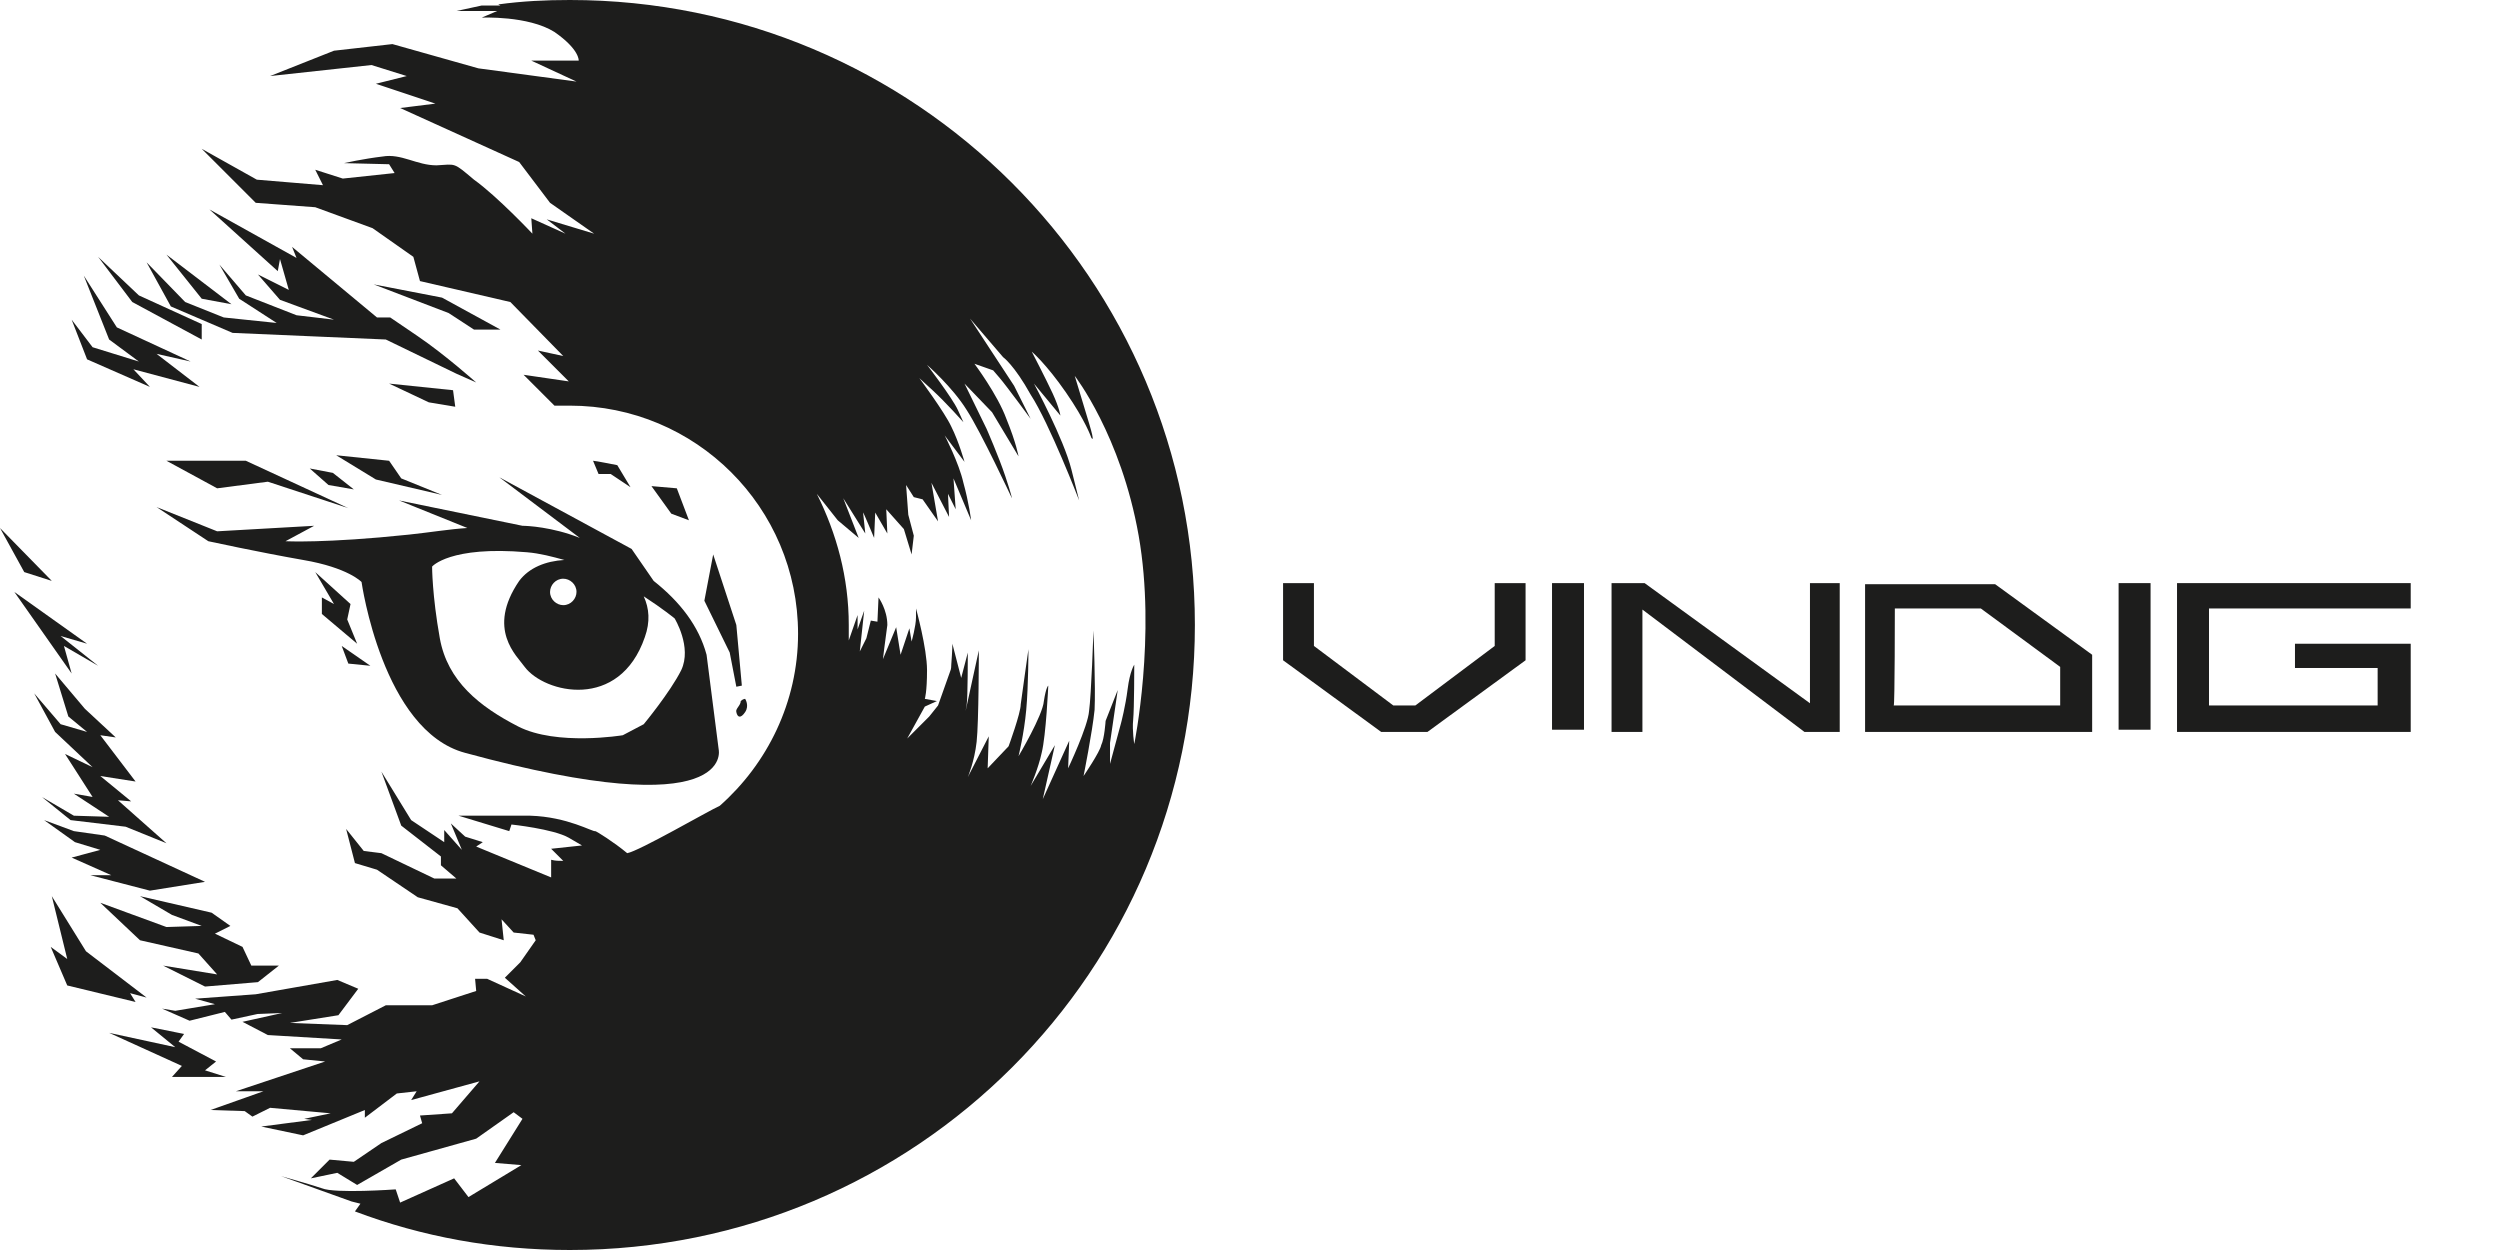 <?xml version="1.0" encoding="utf-8"?>
<!-- Generator: Adobe Illustrator 22.1.0, SVG Export Plug-In . SVG Version: 6.00 Build 0)  -->
<svg version="1.1" id="Ebene_1" xmlns="http://www.w3.org/2000/svg" xmlns:xlink="http://www.w3.org/1999/xlink" x="0px" y="0px"
	 viewBox="0 0 226.8 113.4" style="enable-background:new 0 0 226.8 113.4;" xml:space="preserve">
<style type="text/css">
	.st0{fill:#1D1D1C;}
</style>
<rect x="140.8" y="52.9" class="st0" width="2.9" height="13.3"/>
<polygon class="st0" points="164.2,63.8 149.2,52.9 146.2,52.9 146.2,66.4 149,66.4 149,55.3 163.7,66.4 166.9,66.4 166.9,52.9 
	164.2,52.9 "/>
<path class="st0" d="M169.2,66.4h20.6v-7l-8.8-6.4h-11.8V66.4z M171.9,55.2h7.8l7.2,5.3V64h-15.1C171.9,64,171.9,55.2,171.9,55.2z"
	/>
<rect x="192.2" y="52.9" class="st0" width="2.9" height="13.3"/>
<polygon class="st0" points="218.7,55.2 218.7,52.9 197.5,52.9 197.5,66.4 218.7,66.4 218.7,58.4 208.2,58.4 208.2,60.6 215.7,60.6 
	215.7,64 200.4,64 200.4,55.2 "/>
<path class="st0" d="M66.8,64.6c0.1,0.5,0.4,0.6,0.8,0c0.4-0.6,0-1.2,0-1.2s-0.2,0-0.4,0.2C67.2,64,66.7,64.3,66.8,64.6z"/>
<polygon class="st0" points="64.7,50.3 63.9,54.5 66.2,59.2 66.8,62.3 67.3,62.2 66.8,56.7 "/>
<polygon class="st0" points="62.5,47.2 61.4,44.3 59.1,44.1 60.9,46.6 "/>
<path class="st0" d="M57.2,44.2l-1.2-2c0,0-2-0.4-2.2-0.4l0.5,1.2h1.1L57.2,44.2z"/>
<polygon class="st0" points="29.2,55.7 32.4,58.4 31.5,56.2 31.8,54.8 28.6,51.9 30.3,54.8 29.2,54.2 "/>
<polygon class="st0" points="33.6,60.4 31,58.6 31.6,60.2 "/>
<polygon class="st0" points="15.1,41.8 19.7,44.3 24.3,43.7 31.6,46.1 22.3,41.8 "/>
<polygon class="st0" points="28.1,42.5 29.8,44 32.1,44.4 30.2,42.9 "/>
<polygon class="st0" points="30.5,41.3 34.1,43.5 40.1,44.9 36.4,43.4 35.3,41.8 "/>
<polygon class="st0" points="41.3,36.9 41.1,35.4 35.3,34.8 38.9,36.5 "/>
<polygon class="st0" points="33.9,25.8 40.7,28.4 43,29.9 45.4,29.9 40.1,27 "/>
<path class="st0" d="M21.1,30.2l13.9,0.6l6.4,3.1l1.8,0.8c0,0-2.8-2.5-5.3-4.2c-2.5-1.7-2.5-1.7-2.5-1.7h-1.2l-7.7-6.4l0.4,1L19,19
	l6.2,5.6l0.2-1.1l0.8,2.8l-2.8-1.4l2,2.3l4.9,1.8l-3.4-0.4l-4.6-1.8L19.9,24l1.8,3.1l3.4,2.2l-4.8-0.5l-3.5-1.4l-3.5-3.6l2.2,4
	L21.1,30.2z"/>
<polygon class="st0" points="21,27.6 15.1,23.1 18.3,27.1 "/>
<polygon class="st0" points="18.3,30.8 18.3,29.4 12.6,26.8 8.9,23.3 12,27.4 "/>
<polygon class="st0" points="6.5,29 7.9,32.6 13.6,35.1 12.1,33.5 18.1,35.1 14.2,32.1 17.3,32.8 10.6,29.7 7.6,25 9.9,30.8 
	12.6,32.8 8.4,31.5 "/>
<polygon class="st0" points="4.7,52.7 0,47.9 2.2,51.9 "/>
<polygon class="st0" points="5.8,58.6 8.9,60.4 5.5,57.7 7.9,58.4 1.3,53.7 6.5,61.1 "/>
<polygon class="st0" points="3.1,62.9 5,66.4 8.4,69.6 5.9,68.4 8.4,72.3 6.7,72 9.9,74.1 6.7,74 3.8,72.3 6.4,74.4 11.4,75 
	15.1,76.5 10.7,72.6 11.9,72.7 9.1,70.4 12.3,70.9 9.1,66.7 10.5,66.9 7.7,64.3 5,61.1 6.2,65 7.9,66.4 5.5,65.7 "/>
<polygon class="st0" points="13.6,80.8 18.6,80 9.5,75.8 6.7,75.4 4,74.4 6.8,76.4 9.1,77.1 6.5,77.8 10.1,79.4 8.2,79.4 "/>
<polygon class="st0" points="6.1,89.4 12.3,90.9 11.8,90.1 13.3,90.5 7.8,86.3 4.7,81.3 6.1,87 4.6,85.9 "/>
<polygon class="st0" points="18.6,89.5 23.4,89.1 25.3,87.6 22.8,87.6 22,85.9 19.5,84.7 20.9,84 19.2,82.8 12.7,81.3 15.6,83 
	18.3,84 15.1,84.1 9.1,81.9 12.7,85.3 18,86.5 19.7,88.4 14.8,87.6 "/>
<polygon class="st0" points="13.7,93.2 15.9,95 9.9,93.7 16.5,96.7 15.6,97.7 20.5,97.7 18.6,97.1 19.6,96.3 16.2,94.5 16.7,93.8 
	"/>
<path class="st0" d="M32.2,109.9c6.1,2.3,12.6,3.5,19.5,3.5c31.4,0,56.7-25.3,56.7-56.7S83,0,51.7,0c-2.2,0-4.3,0.1-6.5,0.4l0.2,0.1
	h-1.7L41.4,1h3.7l-1.4,0.6c0,0,4.2-0.2,6.6,1.3c2.3,1.6,2.2,2.6,2.2,2.6h-4.3l4.1,1.9l-8.9-1.2L35.6,4l-5.3,0.6l-5.8,2.3l9.2-1
	l3.2,1l-2.8,0.7l5.4,1.8l-3.2,0.4l10.8,4.9l2.8,3.7l4,2.8l-4.3-1.3l1.7,1.3l-3.1-1.4l0.1,1.4c0,0-3.2-3.4-5.3-4.9
	c-1.9-1.6-1.6-1.4-3.4-1.3c-1.8,0-3.2-1.1-4.9-0.8c-1.7,0.2-3.5,0.6-3.5,0.6l4.1,0.1l0.5,0.8l-4.7,0.5l-2.5-0.8l0.7,1.4l-6-0.5
	l-5-2.8l4.9,4.9l5.4,0.4l5.2,1.9l3.7,2.6l0.6,2.2l8.2,1.9l4.8,4.9l-2.3-0.5l2.8,2.8L47.5,34l2.8,2.8h0.2l0,0c0.4,0,0.7,0,1.2,0
	c11.4,0,20.7,9.2,20.7,20.7c0,6.2-2.8,11.8-7.1,15.6c-1.1,0.5-7.3,4.1-8.4,4.3c-1.2-1-2.8-2-2.9-2c-0.2,0.1-2.5-1.3-5.9-1.4
	c-3.4,0-6.5,0-6.5,0l4.6,1.4l0.2-0.6c0,0,3.8,0.4,5.2,1.2c1.2,0.7,1.2,0.7,1.2,0.7L50,77l1.1,1.1c-0.4,0-0.7,0-1.1-0.1v1.6l-6.8-2.8
	l0.6-0.4l-1.6-0.5l-1.3-1.2l1,2.4l-1.6-1.8v1.1l-3-2L34.6,70l1.8,4.9l3.6,2.8v0.8l1.4,1.2h-2l-4.8-2.3L33,77.2l-1.6-2l0.8,3.1l2,0.6
	l3.7,2.5l3.6,1l2,2.2l2.2,0.7l-0.2-1.9l1.1,1.2l1.8,0.2l0.2,0.5l-0.7,1l-0.7,1l-1.4,1.4l1.9,1.7l-3.5-1.6h-1.1l0.1,1.1l-4,1.3h-4.2
	L31.5,93l-5.2-0.2l4.4-0.7l1.8-2.4l-1.9-0.8l-7.4,1.3l-5.5,0.4l1.8,0.5l-3.6,0.6l-1.2-0.2l2.5,1.1l3.2-0.8l0.6,0.7l3.7-0.8L23.1,92
	l2.5-0.1L22,92.7l2.3,1.2l6.7,0.4l-1.9,0.8h-2.8l1.2,1l2,0.2L21.4,99h2.5l-4.8,1.7l3.1,0.1l0.7,0.5l1.6-0.8L30,101l-2.4,0.5l0.7,0.1
	l-4.6,0.6l3.8,0.8l5.6-2.3v0.7l2.9-2.2l1.8-0.2l-0.5,0.8l6.2-1.7L41,101l-2.9,0.2l0.2,0.7l-3.7,1.8l-2.5,1.7l-2.2-0.2l-1.7,1.7
	l2.4-0.5l1.8,1.1l4-2.3l6.8-1.9l3.4-2.4l0.8,0.6l-2.5,4l2.4,0.2l-4.8,2.9l-1.3-1.7l-4.9,2.2l-0.4-1.2c0,0-5.5,0.4-6.7-0.1
	c-1.2-0.4-3.7-1.1-3.7-1.1l6.4,2.3l0.8,0.2L32.2,109.9z M76,47.2l1.9,1.6l-1.4-3.6l2,3.2c-0.1-1-0.2-1.9-0.2-1.9c0-0.1,1,2.3,1,2.3
	l0.1-2.3l1.1,1.9l-0.1-2.2l1.6,1.8l0.7,2.3l0.2-1.7l-0.5-1.9L82.2,44l0.7,1.1l0.8,0.2l1.4,2l-0.6-3.5l1.6,3.1L86,44.8l0.7,1.4
	l-0.2-2.8l1.6,3.8c0,0-0.2-1.6-0.7-3.4c-0.4-1.8-1.7-4.3-1.7-4.3l1.8,2.4c0,0-0.5-1.8-1.2-3.2c-0.6-1.3-2.9-4.4-2.9-4.4s0,0,1.2,1.1
	c1.2,1.1,2.8,2.9,2.8,2.9s0,0-0.5-1.1s-2.8-4.1-2.8-4.1s2.3,2,3.6,4.1c1.3,2,4.1,8,4.1,8s0-0.2-0.6-2c-0.6-1.8-1.7-4.3-1.7-4.3
	l-2-4.1l2.5,2.6l2.4,4c0,0-0.2-1.2-1.1-3.4c-0.8-2.2-2.9-5-2.9-5l1.7,0.6c0,0,0,0,0.6,0.7c0.6,0.7,2.8,3.7,2.8,3.7L92,35l-4-6.1
	l3,3.5c0,0,1,0.7,2.5,3.4c1.7,2.6,4.4,9.6,4.4,9.6s0,0-0.7-2.8c-0.7-2.8-3.4-7.8-3.4-7.8l2.4,2.9c0,0-0.1-0.7-0.7-2
	c-0.6-1.3-1.9-3.8-1.9-3.8s1.3,1.1,3.1,3.7c1.8,2.6,2.3,4.1,2.3,4.1s0.4,0.7-0.2-1.3c-0.6-2-1.3-4.3-1.3-4.3s4.2,5.4,5.8,14.5
	c1.6,9.1-0.4,18.9-0.4,18.9s-0.2-1.2-0.1-2.2c0.1-1,0.1-5,0.1-5s-0.4,0.6-0.6,2.2c-0.2,1.6-0.6,3.1-0.6,3.1l-1,3.7v-1.9l0.7-4.8
	l-1.1,2.8c0,0-0.1,1.6-0.4,2.2c-0.1,0.6-1.6,2.8-1.6,2.8s0.8-4,1-6c0.1-2-0.1-7.2-0.1-7.2s-0.2,5.9-0.4,7.3
	c-0.1,1.4-1.9,5.2-1.9,5.2l0.1-2.5l-2.4,5.3l1.1-4.9l-2.2,3.7c0,0,0.7-1.6,1-3c0.4-1.6,0.6-6.1,0.6-6.1s-0.2,0.1-0.4,1.4
	c-0.1,1.3-2.3,5-2.3,5s0.5-2,0.7-4.2c0.2-2.2,0.2-5.5,0.2-5.5s-0.6,4.2-0.7,5c0,0.8-1.1,3.8-1.1,3.8l-1.9,2l0.1-2.9l-1.9,3.7
	c0,0,0.6-1.4,0.8-3.2c0.2-1.8,0.2-8.3,0.2-8.3l-1.2,5.5c0,0,0,0,0.1-0.6s0.1-4.7,0.1-4.7l-0.6,2.3l-0.8-3.1c0,0,0,0.6-0.1,1.9
	c0,0.1,0,0.4-0.1,0.6l-1.1,3.1L84.3,65c-1,1-2,2-2,2l1.6-2.9l1.1-0.5l-1.1-0.2c0,0,0.2-0.6,0.2-2.6c0-2-1-5.6-1-5.6s0,0,0,0.8
	c0,0.8-0.4,2.2-0.4,2.2l-0.2-1.2l-0.8,2.4l-0.4-2.5l-1.2,2.9c0,0,0.2-1.7,0.4-3.1c0-1.4-0.8-2.5-0.8-2.5l-0.1,2.2L79,56.3l-0.4,1.6
	l-0.6,1.2l0.4-3.7l-0.6,1.7v-1.3L77,58.1c0-0.5,0-1,0-1.4c0-4.3-1.1-8.3-2.9-11.9L76,47.2z"/>
<path class="st0" d="M52.6,48.8c-2.5-1-4.8-1.1-5.2-1.1l-11.2-2.3l6.2,2.5c-1.6,0.1-3.4,0.4-5.3,0.6c-7.6,0.8-11.2,0.6-11.2,0.6
	l2.6-1.4l-8.8,0.5L14.2,46l4.7,3.1c0,0,4.6,1,8.6,1.7c4.1,0.7,5.3,2,5.3,2s1.9,13.5,9.4,15.5C66.8,75,65.2,68,65.2,68l-1.1-8.6
	c-0.7-2.6-2.4-4.8-4.8-6.7l-2-2.9l-12-6.5L52.6,48.8z M52.3,53.7c0,0.6-0.5,1.2-1.2,1.2c-0.6,0-1.2-0.5-1.2-1.2
	c0-0.6,0.5-1.2,1.2-1.2C51.7,52.5,52.3,53,52.3,53.7z M58.5,57.8c0.5-1.4,0.4-2.6-0.1-3.7c1.7,1.1,2.8,2,2.8,2s1.6,2.6,0.6,4.7
	c-1,2-3.4,4.9-3.4,4.9l-1.9,1c0,0-6,1-9.5-0.8c-3.5-1.8-6.4-4.1-7.1-8s-0.7-6.5-0.7-6.5s1.6-1.9,8.6-1.3c1.2,0.1,2.3,0.4,3.4,0.7
	c-1.7,0.1-3.2,0.7-4.1,1.9c-3,4.4-0.2,6.8,0.5,7.8C49.4,62.9,56.2,64.5,58.5,57.8z"/>
<polygon class="st0" points="138.4,52.9 135.6,52.9 135.6,58.6 128.4,64 128.4,64 126.4,64 126.4,64 119.2,58.6 119.2,52.9 
	116.4,52.9 116.4,59.9 125.3,66.4 125.3,66.4 125.3,66.4 125.3,66.4 125.3,66.4 129.5,66.4 129.5,66.4 129.5,66.4 138.4,59.9 "/>
</svg>
